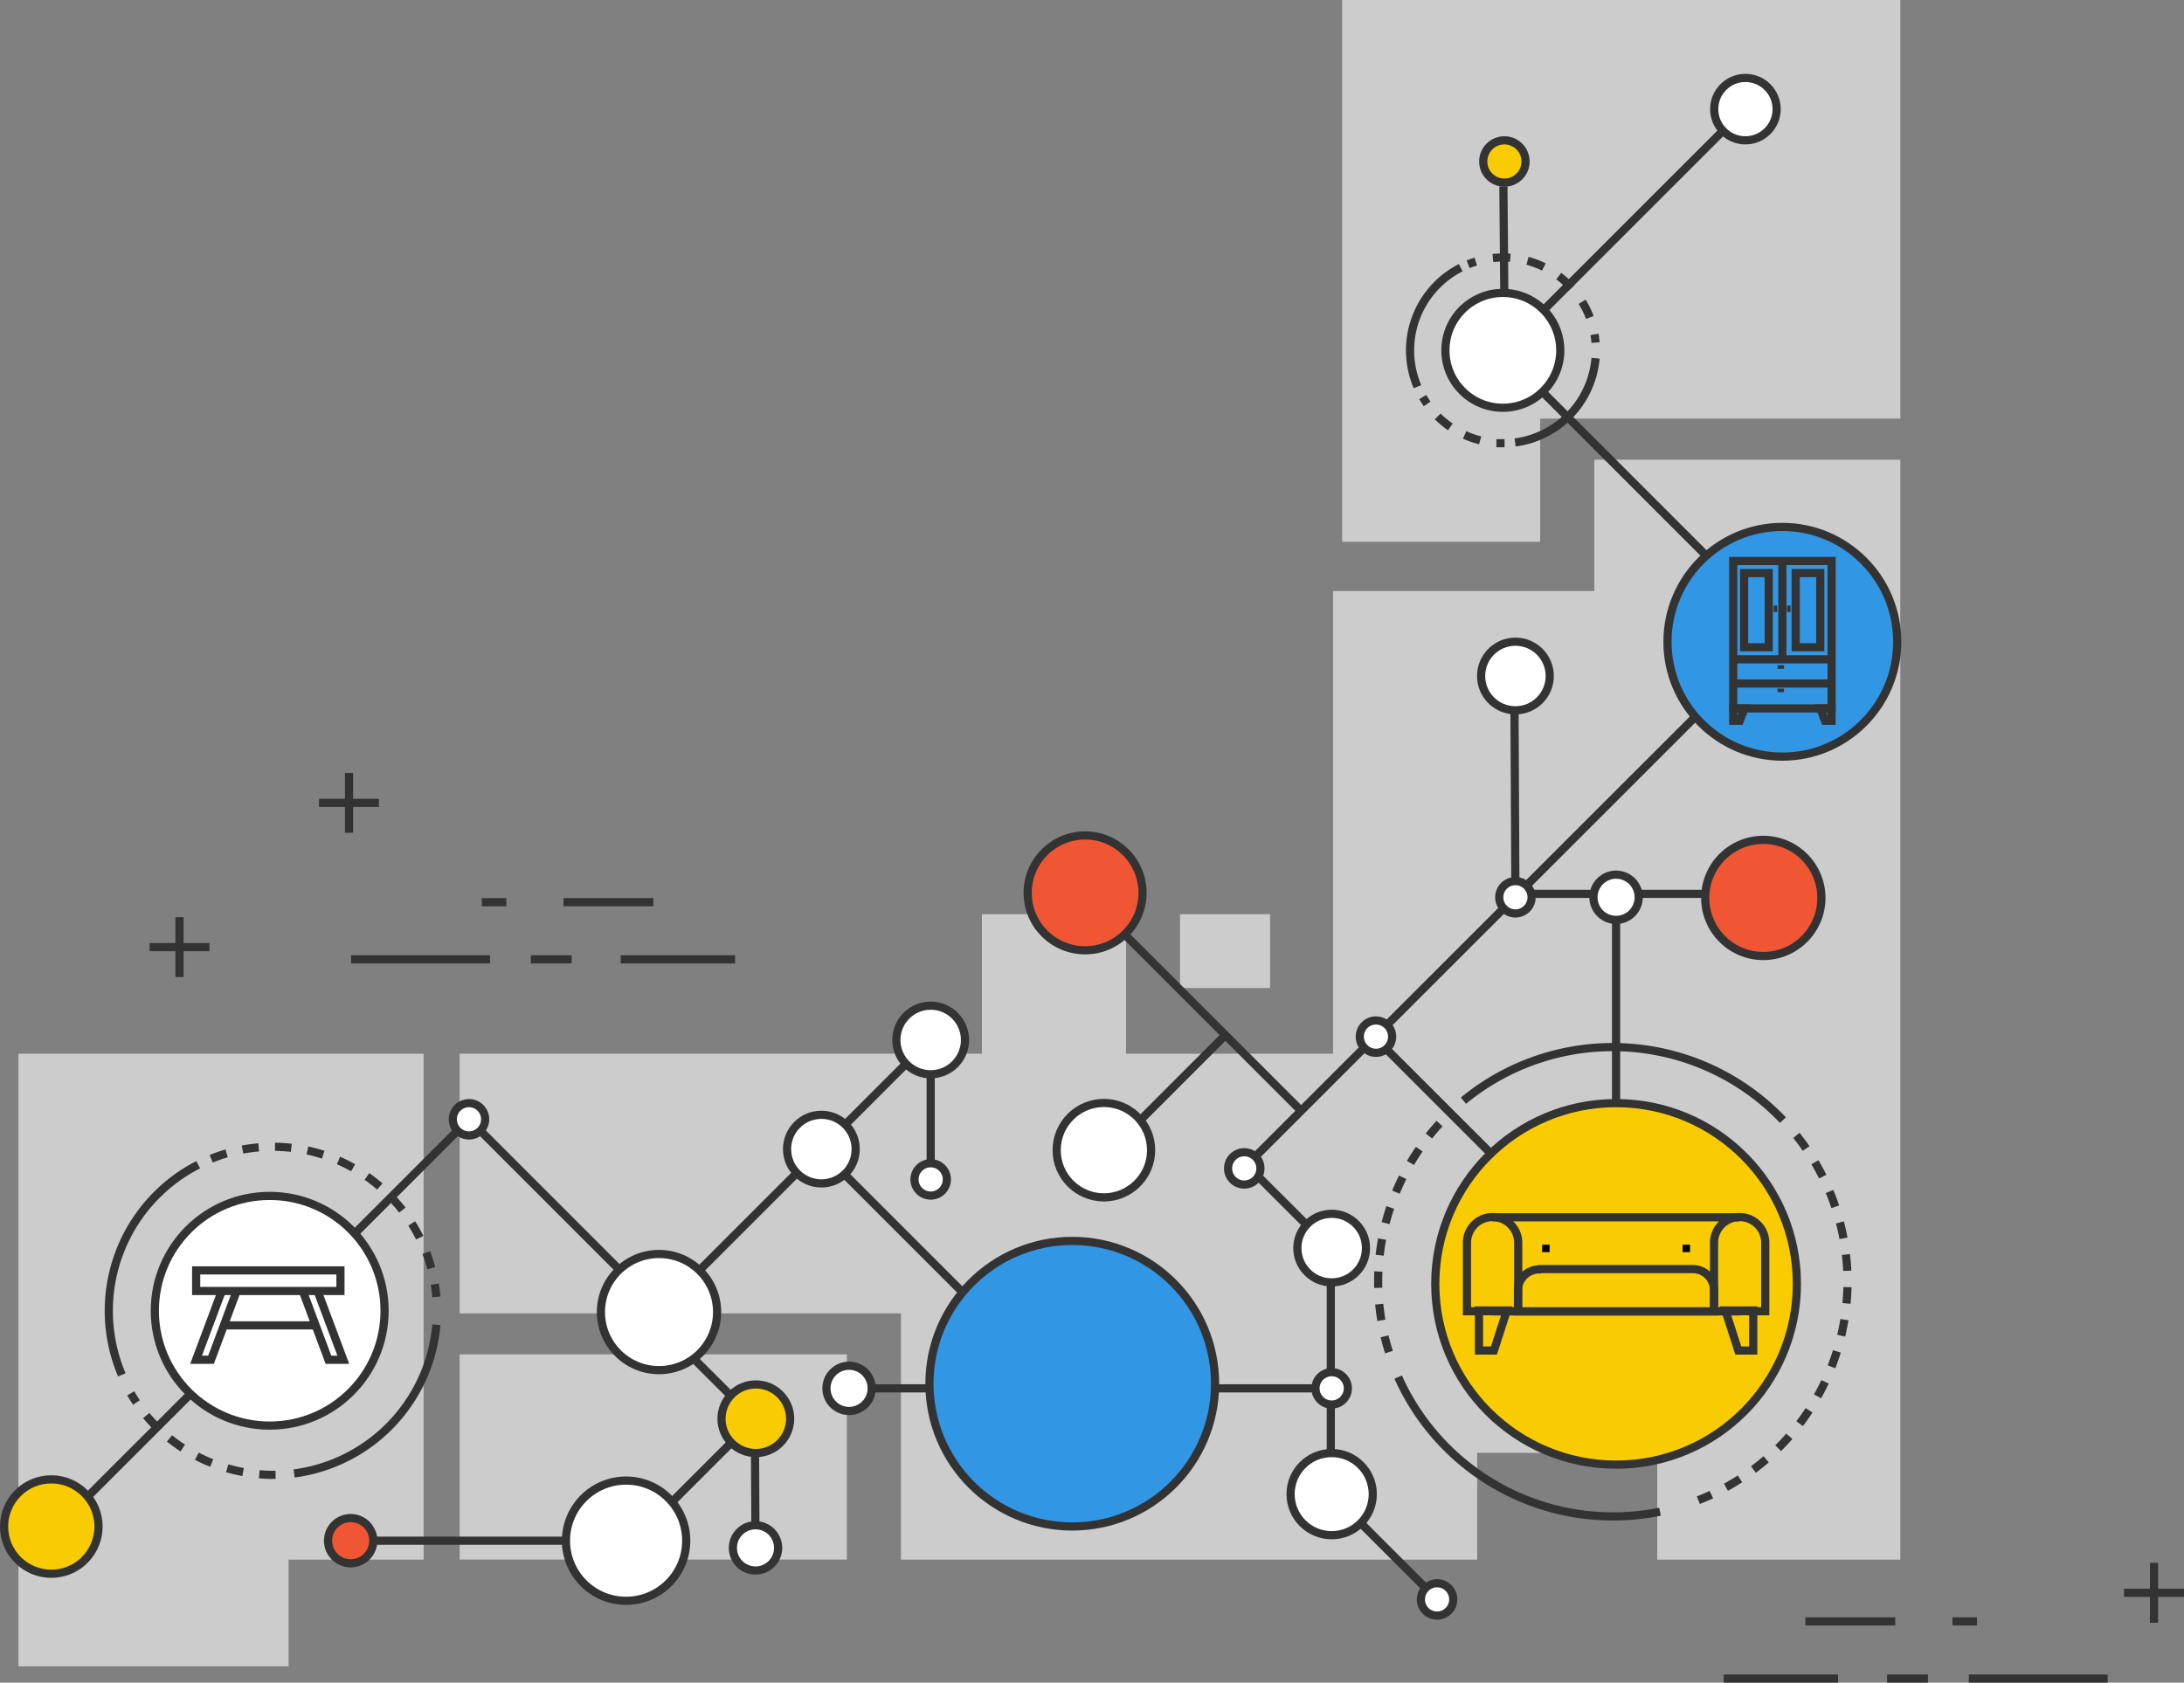 <svg id="レイヤー_1" data-name="レイヤー 1" xmlns="http://www.w3.org/2000/svg" width="267.31" height="206" viewBox="0 0 267.31 206">
  <rect x="0" y="0" width="267.31" height="206" fill="#808080" stroke="none"/>
  <defs>
    <style>
      .cls-1 {
        fill: #ccc;
      }

      .cls-2 {
        fill: #fff;
      }

      .cls-10, .cls-2, .cls-3, .cls-4, .cls-5, .cls-6, .cls-7, .cls-8, .cls-9 {
        stroke: #333;
      }

      .cls-2, .cls-3, .cls-4, .cls-5, .cls-6 {
        stroke-miterlimit: 10;
      }

      .cls-10, .cls-3, .cls-7, .cls-8, .cls-9 {
        fill: none;
      }

      .cls-4 {
        fill: #f8cb02;
      }

      .cls-5 {
        fill: #f05634;
      }

      .cls-6 {
        fill: #3196e4;
      }

      .cls-10, .cls-7, .cls-8, .cls-9 {
        stroke-linejoin: round;
      }

      .cls-7 {
        stroke-dasharray: 2 2;
      }

      .cls-9 {
        stroke-dasharray: 2.14 2.14;
      }

      .cls-10 {
        stroke-dasharray: 2.01 2.01;
      }

      .cls-11 {
        fill: #333;
      }
    </style>
  </defs>
  <g>
    <polygon class="cls-1" points="164.27 0 164.27 37.98 164.27 49.71 164.27 66.33 188.51 66.33 188.51 51.25 232.59 51.25 232.59 0 164.27 0"/>
    <polygon class="cls-1" points="2.26 141.12 2.26 188.78 2.26 204 35.32 204 35.32 190.94 51.85 190.94 51.85 129 2.26 129 2.26 141.12"/>
    <rect class="cls-1" x="56.26" y="165.81" width="47.39" height="25.12"/>
    <polygon class="cls-1" points="195.13 72.36 163.16 72.36 163.16 129 137.82 129 137.82 111.92 120.18 111.92 120.18 129 112.66 129 56.26 129 56.26 160.79 110.27 160.79 110.27 190.94 164.07 190.94 164.07 190.94 180.26 190.94 180.26 190.94 180.8 190.94 180.8 177.87 202.84 177.87 202.84 190.94 232.59 190.94 232.59 82.95 232.59 82.95 232.59 56.28 195.13 56.28 195.13 72.36"/>
    <rect class="cls-1" x="144.43" y="111.92" width="11.02" height="9.04"/>
  </g>
  <line class="cls-2" x1="39.05" y1="98.29" x2="46.38" y2="98.29"/>
  <line class="cls-2" x1="42.72" y1="101.95" x2="42.72" y2="94.62"/>
  <line class="cls-2" x1="259.97" y1="195" x2="267.31" y2="195"/>
  <line class="cls-2" x1="263.64" y1="198.67" x2="263.64" y2="191.33"/>
  <line class="cls-2" x1="18.31" y1="115.95" x2="25.64" y2="115.95"/>
  <line class="cls-2" x1="21.97" y1="119.62" x2="21.97" y2="112.29"/>
  <line class="cls-3" x1="42.97" y1="117.45" x2="59.97" y2="117.45"/>
  <line class="cls-3" x1="64.97" y1="117.45" x2="69.97" y2="117.45"/>
  <line class="cls-3" x1="75.97" y1="117.45" x2="89.97" y2="117.45"/>
  <line class="cls-3" x1="68.97" y1="110.45" x2="79.97" y2="110.45"/>
  <line class="cls-3" x1="58.97" y1="110.45" x2="61.97" y2="110.45"/>
  <g>
    <line class="cls-3" x1="257.97" y1="205.5" x2="240.97" y2="205.5"/>
    <line class="cls-3" x1="235.97" y1="205.5" x2="230.97" y2="205.5"/>
    <line class="cls-3" x1="224.97" y1="205.5" x2="210.97" y2="205.5"/>
    <line class="cls-3" x1="231.97" y1="198.5" x2="220.97" y2="198.5"/>
    <line class="cls-3" x1="241.97" y1="198.5" x2="238.97" y2="198.5"/>
  </g>
  <g>
    <line class="cls-3" x1="33.41" y1="160.55" x2="5.02" y2="188.94"/>
    <circle class="cls-4" cx="6.28" cy="186.89" r="5.78"/>
    <line class="cls-3" x1="216.68" y1="78.57" x2="152.6" y2="142.64"/>
    <line class="cls-3" x1="149.98" y1="126.72" x2="133.85" y2="142.86"/>
    <line class="cls-3" x1="114.05" y1="127.08" x2="83.19" y2="157.94"/>
    <line class="cls-3" x1="57.4" y1="137.03" x2="32.06" y2="162.37"/>
    <line class="cls-3" x1="113.91" y1="127.09" x2="113.91" y2="143.04"/>
    <line class="cls-3" x1="57.4" y1="137.03" x2="80.68" y2="160.32"/>
    <line class="cls-3" x1="100.53" y1="140.92" x2="127.11" y2="167.5"/>
    <line class="cls-3" x1="168.76" y1="127.51" x2="196.38" y2="155.13"/>
    <polyline class="cls-3" points="175.89 195.81 162.88 182.8 162.88 152.91 152.28 142.32"/>
    <line class="cls-3" x1="103.48" y1="169.97" x2="160.69" y2="169.97"/>
    <line class="cls-3" x1="214.24" y1="109.43" x2="183.81" y2="109.43"/>
    <line class="cls-3" x1="197.8" y1="110.04" x2="197.8" y2="157.51"/>
    <circle class="cls-4" cx="197.8" cy="157.18" r="22.13"/>
    <circle class="cls-2" cx="33.01" cy="160.47" r="14.06"/>
    <circle class="cls-5" cx="215.82" cy="109.93" r="7.11"/>
    <circle class="cls-2" cx="135.11" cy="140.81" r="5.78"/>
    <circle class="cls-2" cx="162.99" cy="152.8" r="4.2"/>
    <circle class="cls-2" cx="113.91" cy="127.32" r="4.2"/>
    <line class="cls-3" x1="213.77" y1="13.12" x2="184" y2="42.89"/>
    <circle class="cls-2" cx="213.63" cy="13.36" r="3.82"/>
    <circle class="cls-2" cx="100.53" cy="140.68" r="4.2"/>
    <line class="cls-3" x1="132.81" y1="109.55" x2="159.39" y2="136.13"/>
    <circle class="cls-5" cx="132.81" cy="109.31" r="7.03"/>
    <line class="cls-3" x1="183.94" y1="43.13" x2="214.7" y2="73.89"/>
    <circle class="cls-2" cx="162.99" cy="169.97" r="1.98"/>
    <circle class="cls-2" cx="175.89" cy="195.81" r="1.98"/>
    <circle class="cls-2" cx="162.99" cy="182.92" r="5.03"/>
    <circle class="cls-2" cx="197.8" cy="109.85" r="2.77"/>
    <circle class="cls-6" cx="131.24" cy="169.4" r="17.48"/>
    <circle class="cls-2" cx="103.92" cy="169.97" r="2.77"/>
    <line class="cls-3" x1="41.97" y1="188.62" x2="79.51" y2="188.62"/>
    <circle class="cls-5" cx="42.92" cy="188.62" r="2.77"/>
    <line class="cls-3" x1="93.14" y1="172.98" x2="76.62" y2="189.5"/>
    <polyline class="cls-3" points="92.47 189.14 92.39 173.81 83.97 165.4"/>
    <circle class="cls-4" cx="92.51" cy="173.69" r="4.2"/>
    <circle class="cls-2" cx="76.63" cy="188.62" r="7.36"/>
    <circle class="cls-2" cx="152.29" cy="143.04" r="1.98"/>
    <line class="cls-3" x1="184.13" y1="37.27" x2="184.01" y2="22.82"/>
    <circle class="cls-4" cx="184.13" cy="19.77" r="2.59"/>
    <line class="cls-3" x1="185.48" y1="109.5" x2="185.36" y2="85.81"/>
    <circle class="cls-2" cx="185.48" cy="82.76" r="4.2"/>
    <circle class="cls-2" cx="113.91" cy="144.39" r="1.98"/>
    <circle class="cls-2" cx="57.4" cy="137.03" r="1.98"/>
    <circle class="cls-2" cx="168.41" cy="126.91" r="1.98"/>
    <circle class="cls-2" cx="185.48" cy="109.85" r="1.98"/>
    <circle class="cls-2" cx="80.66" cy="160.63" r="7.11"/>
    <circle class="cls-2" cx="92.47" cy="189.5" r="2.77"/>
    <circle class="cls-6" cx="218.15" cy="78.57" r="14.06"/>
    <circle class="cls-2" cx="183.94" cy="42.89" r="7.03"/>
    <g>
      <path class="cls-3" d="M203.18,185.07a28.8,28.8,0,0,1-32.05-16.48"/>
      <path class="cls-7" d="M219.87,139a28.74,28.74,0,0,1-12,44.66"/>
      <path class="cls-3" d="M179.12,134.75a28.73,28.73,0,0,1,39.1,2.38"/>
      <path class="cls-7" d="M170,165.53a28.73,28.73,0,0,1,6.51-28.32"/>
    </g>
    <g>
      <path class="cls-3" d="M53.41,162.18a20.93,20.93,0,0,1-.76,4A20.11,20.11,0,0,1,36,180.39"/>
      <path class="cls-7" d="M25.85,141.86a20.1,20.1,0,0,1,27.56,16.91"/>
      <path class="cls-3" d="M14.91,168.32a20.09,20.09,0,0,1,9.35-25.73"/>
      <path class="cls-7" d="M33.73,180.56a20.42,20.42,0,0,1-6-.83A20,20,0,0,1,16,170.58"/>
    </g>
    <g>
      <path class="cls-3" d="M195.29,43.86a12,12,0,0,1-.43,2.26,11.39,11.39,0,0,1-9.42,8.05"/>
      <g>
        <path class="cls-8" d="M179.69,32.35c.31-.12.62-.23.94-.33"/>
        <path class="cls-9" d="M182.72,31.59a11.37,11.37,0,0,1,12.2,8.3"/>
        <path class="cls-8" d="M195.16,40.94c.06.32.1.65.13,1"/>
      </g>
      <path class="cls-3" d="M173.49,47.34a11.36,11.36,0,0,1,5.3-14.57"/>
      <g>
        <path class="cls-8" d="M184.15,54.26c-.34,0-.67,0-1,0"/>
        <path class="cls-10" d="M181.16,53.91l-.43-.12a11.3,11.3,0,0,1-5.44-3.54"/>
        <path class="cls-8" d="M174.67,49.45q-.28-.41-.54-.84"/>
      </g>
    </g>
    <g>
      <line class="cls-3" x1="182.68" y1="149.03" x2="212.92" y2="149.03"/>
      <line class="cls-3" x1="212.92" y1="160.55" x2="182.68" y2="160.55"/>
      <path class="cls-3" d="M188.41,155.37H207.2a2.59,2.59,0,0,1,2.59,2.59v2.59a0,0,0,0,1,0,0h-24a0,0,0,0,1,0,0V158a2.59,2.59,0,0,1,2.59-2.59Z"/>
      <path class="cls-3" d="M182.68,149h0a3.14,3.14,0,0,1,3.14,3.14v8.39a0,0,0,0,1,0,0h-6.27a0,0,0,0,1,0,0v-8.39A3.14,3.14,0,0,1,182.68,149Z"/>
      <path class="cls-3" d="M212.92,149h0a3.14,3.14,0,0,1,3.14,3.14v8.39a0,0,0,0,1,0,0h-6.27a0,0,0,0,1,0,0v-8.39A3.14,3.14,0,0,1,212.92,149Z"/>
      <g>
        <polygon class="cls-3" points="212.76 165.34 214.59 165.34 214.59 160.44 211.18 160.44 212.76 165.34"/>
        <polygon class="cls-3" points="182.85 165.34 181.02 165.34 181.02 160.44 184.43 160.44 182.85 165.34"/>
      </g>
      <g>
        <rect x="188.75" y="152.38" width="0.91" height="0.91"/>
        <rect x="205.94" y="152.38" width="0.91" height="0.91"/>
      </g>
    </g>
    <g>
      <rect class="cls-3" x="24.01" y="155.53" width="17.66" height="2.52"/>
      <line class="cls-3" x1="27.38" y1="162.26" x2="38.73" y2="162.26"/>
      <g>
        <polyline class="cls-3" points="38.81 157.9 42.02 166.47 40.2 166.47 36.98 157.83"/>
        <polyline class="cls-3" points="27.2 157.91 24 166.47 25.83 166.47 29 157.96"/>
      </g>
    </g>
    <g>
      <rect class="cls-3" x="212.14" y="68.68" width="12.04" height="18.05"/>
      <line class="cls-3" x1="224.55" y1="80.72" x2="211.76" y2="80.72"/>
      <line class="cls-3" x1="224.55" y1="83.68" x2="211.76" y2="83.68"/>
      <line class="cls-3" x1="218.15" y1="68.87" x2="218.15" y2="81.09"/>
      <rect class="cls-3" x="213.47" y="70.16" width="3.01" height="9.08"/>
      <rect class="cls-3" x="219.78" y="70.16" width="3.01" height="9.08"/>
      <rect class="cls-11" x="217.08" y="74.14" width="0.44" height="0.79"/>
      <rect class="cls-11" x="218.72" y="74.14" width="0.44" height="0.79"/>
      <rect class="cls-11" x="217.74" y="81.26" width="0.44" height="0.79" transform="translate(136.31 299.62) rotate(-90)"/>
      <rect class="cls-11" x="217.74" y="84.11" width="0.44" height="0.79" transform="translate(133.45 302.48) rotate(-90)"/>
      <polygon class="cls-3" points="223.37 88.24 224.17 88.24 224.17 86.73 222.79 86.73 223.37 88.24"/>
      <polygon class="cls-3" points="212.94 88.24 212.14 88.24 212.14 86.73 213.52 86.73 212.94 88.24"/>
    </g>
  </g>
</svg>
